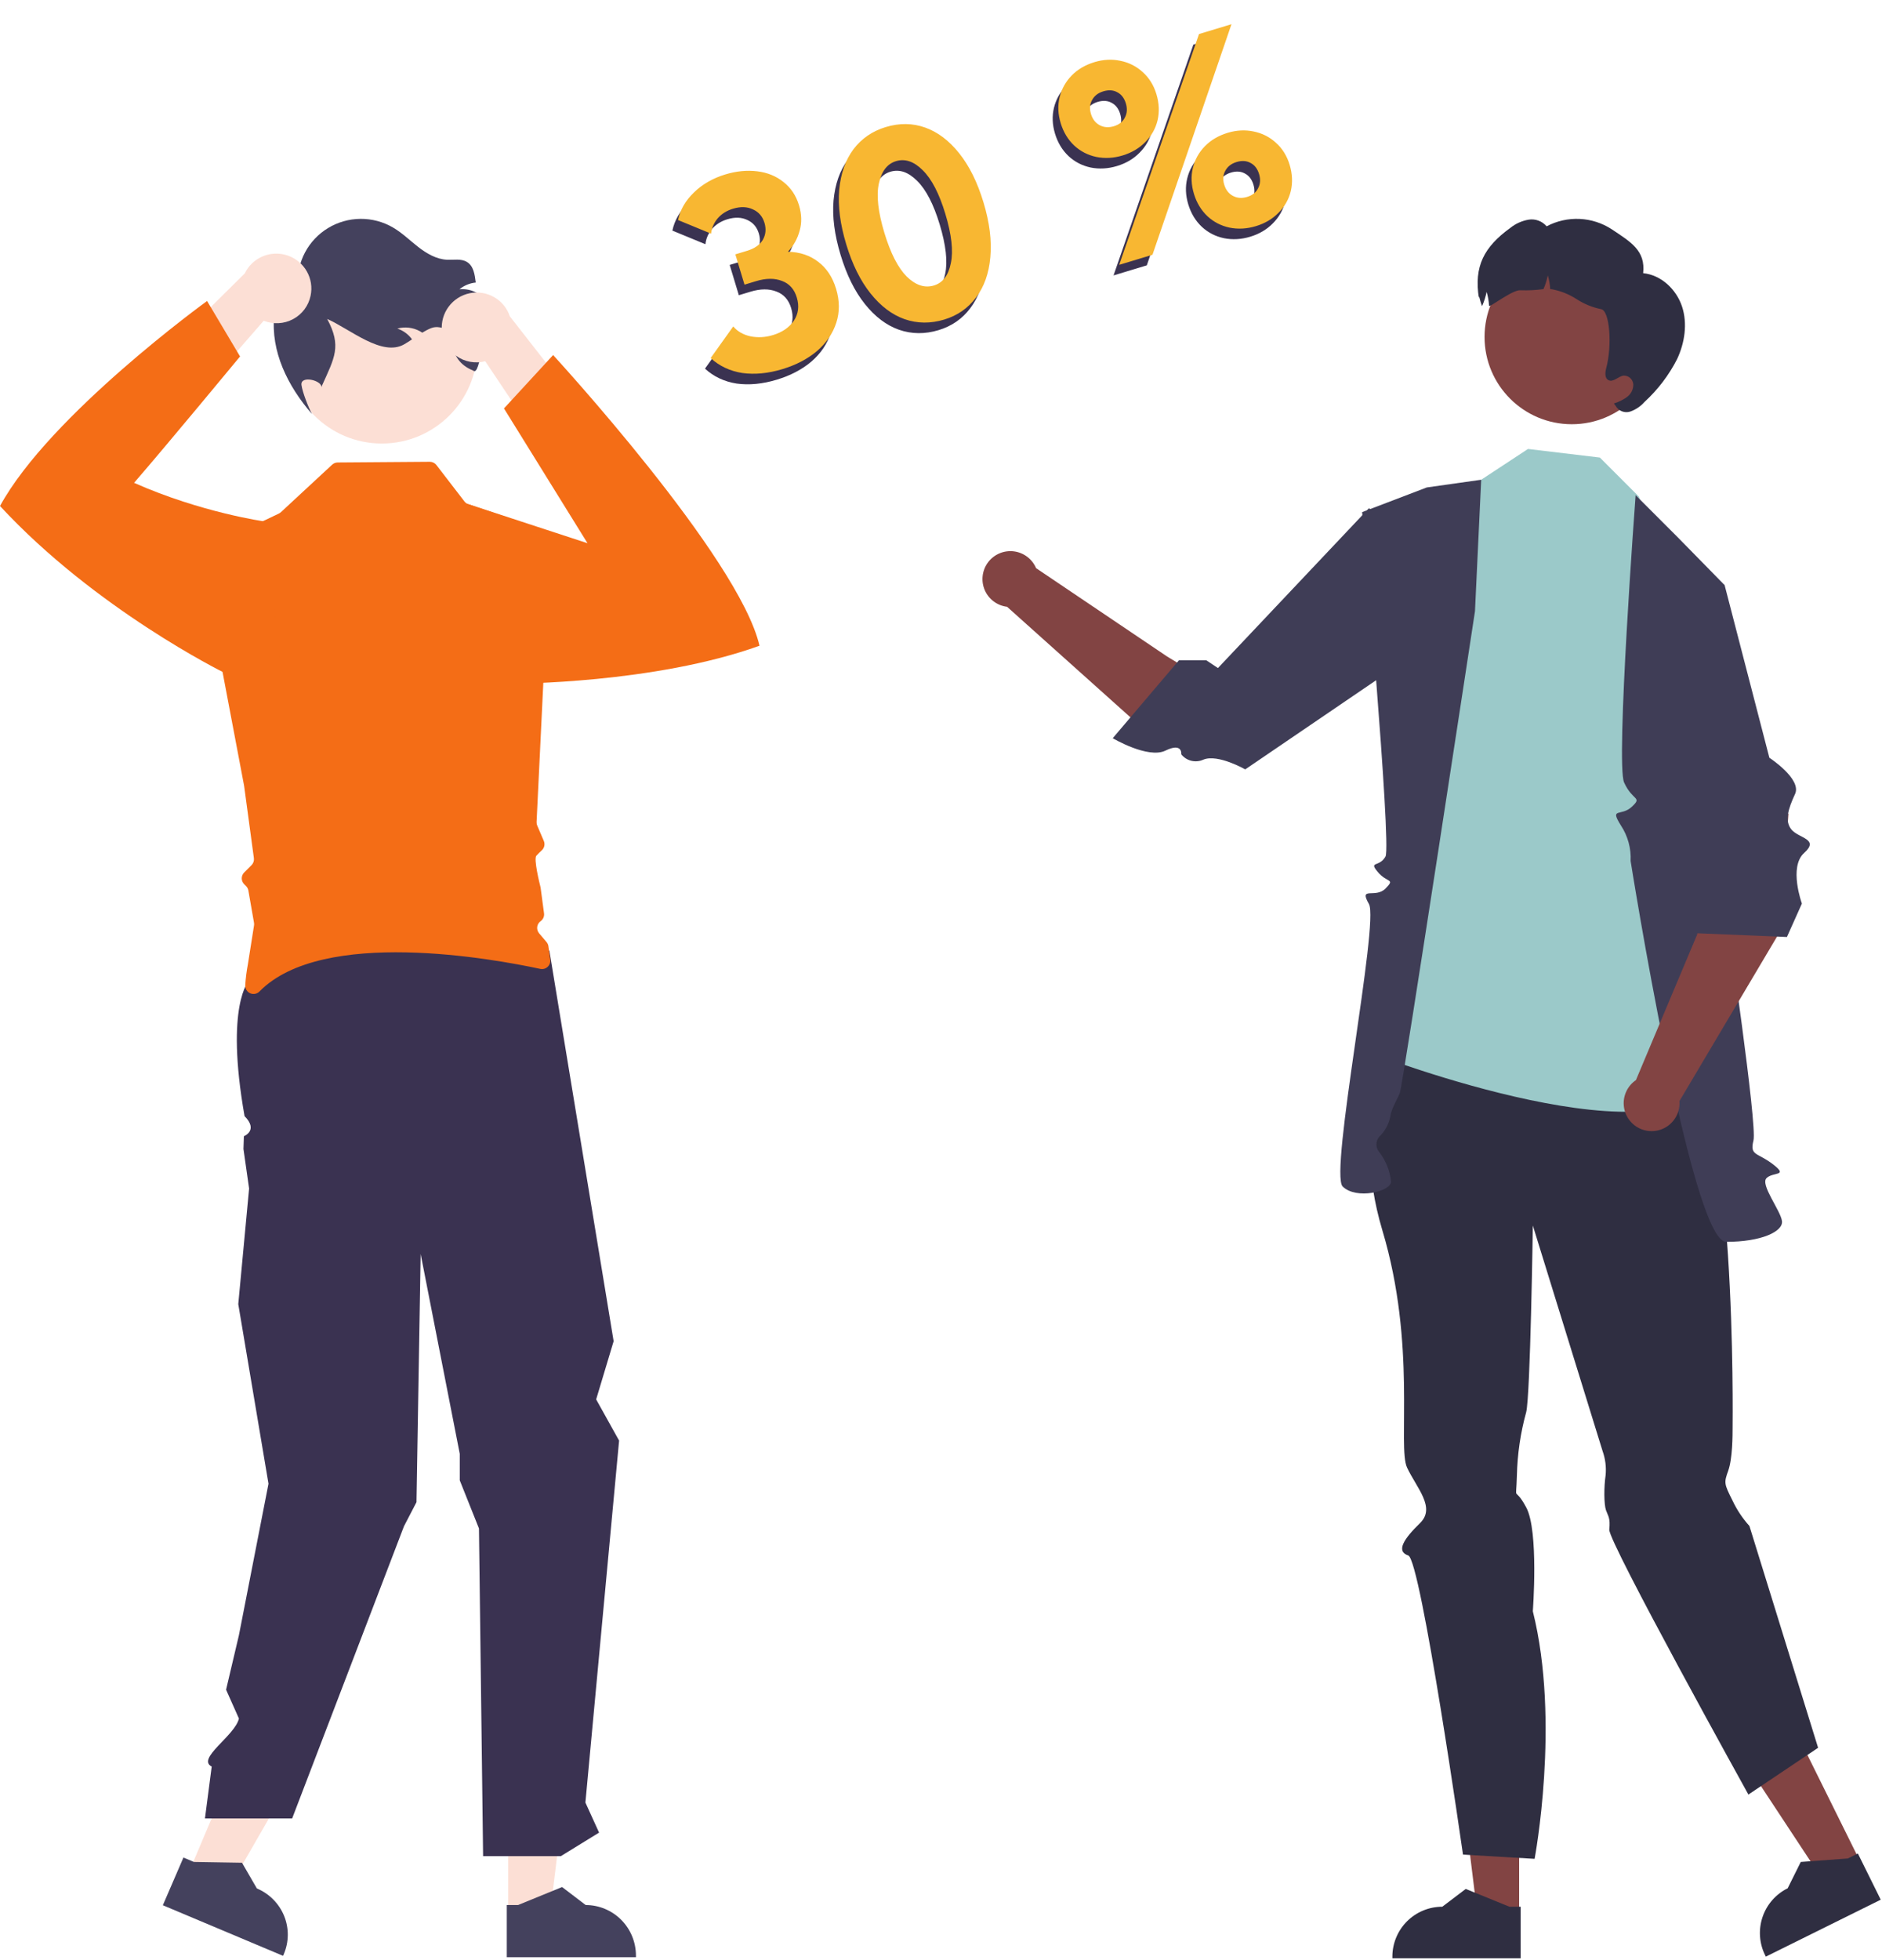 <?xml version="1.0" encoding="UTF-8"?> <svg xmlns="http://www.w3.org/2000/svg" width="1316" height="1370" viewBox="0 0 1316 1370" fill="none"> <path d="M580.682 209.302C583.199 217.622 583.249 225.518 580.832 232.992C578.415 240.465 573.939 247.048 567.406 252.74C560.834 258.306 552.758 262.538 543.177 265.436C533.219 268.449 523.861 269.354 515.104 268.151C506.434 266.783 499.053 263.306 492.959 257.72L508.765 235.601C511.75 239.101 515.748 241.4 520.758 242.498C525.895 243.559 531.173 243.269 536.594 241.629C543.023 239.684 547.865 236.361 551.122 231.661C554.34 226.835 555.033 221.396 553.203 215.345C551.448 209.547 548.015 205.701 542.901 203.808C537.75 201.789 531.707 201.828 524.774 203.926L516.644 206.386L510.236 185.208L518.367 182.748C523.662 181.147 527.358 178.584 529.456 175.059C531.517 171.409 531.899 167.441 530.602 163.155C529.267 158.743 526.604 155.627 522.614 153.807C518.585 151.861 513.924 151.689 508.629 153.291C504.217 154.626 500.634 156.879 497.879 160.052C495.249 163.187 493.712 166.747 493.268 170.735L470.161 161.214C471.695 154.008 475.395 147.591 481.261 141.964C487.214 136.172 494.54 131.961 503.238 129.329C510.927 127.003 518.343 126.273 525.485 127.139C532.627 128.006 538.744 130.489 543.837 134.589C549.057 138.652 552.696 144.087 554.755 150.894C556.662 157.197 556.809 163.138 555.194 168.717C553.706 174.258 550.986 179.14 547.035 183.363C555.362 183.596 562.4 185.938 568.15 190.39C574.026 194.804 578.203 201.108 580.682 209.302ZM587.797 178.254C583.526 164.136 581.882 151.424 582.864 140.119C583.935 128.65 587.262 119.181 592.846 111.713C598.555 104.207 606.074 99.042 615.402 96.22C624.983 93.322 634.166 93.433 642.953 96.553C651.741 99.674 659.676 105.666 666.761 114.53C673.846 123.395 679.505 134.823 683.739 148.815C688.01 162.934 689.61 175.727 688.54 187.197C687.557 198.502 684.211 207.907 678.501 215.414C672.918 222.882 665.525 228.008 656.323 230.792C646.742 233.691 637.495 233.599 628.582 230.516C619.795 227.396 611.859 221.403 604.774 212.539C597.69 203.675 592.031 192.247 587.797 178.254ZM657.077 156.881C652.768 142.637 647.49 132.469 641.244 126.378C635.125 120.249 628.913 118.138 622.61 120.045C616.434 121.914 612.434 127.114 610.612 135.646C608.752 144.051 610.034 155.566 614.458 170.188C618.768 184.433 623.983 194.619 630.102 200.748C636.348 206.839 642.686 208.912 649.115 206.967C655.291 205.099 659.228 199.917 660.923 191.424C662.745 182.892 661.463 171.378 657.077 156.881ZM737.736 93.47C735.829 87.168 735.581 81.119 736.993 75.326C738.405 69.532 741.213 64.486 745.416 60.188C749.619 55.889 754.935 52.767 761.364 50.822C767.541 48.953 773.57 48.643 779.452 49.89C785.459 51.1 790.656 53.724 795.043 57.764C799.555 61.764 802.765 66.916 804.672 73.219C806.579 79.522 806.846 85.633 805.472 91.553C804.06 97.346 801.189 102.411 796.86 106.748C792.657 111.047 787.404 114.15 781.101 116.057C774.798 117.964 768.643 118.312 762.635 117.103C756.754 115.855 751.62 113.211 747.233 109.172C742.808 105.007 739.643 99.773 737.736 93.47ZM834.471 31.181L857.161 24.316L801.906 185.508L778.649 192.545L834.471 31.181ZM783.305 79.683C782.199 76.028 780.251 73.453 777.459 71.958C774.63 70.337 771.324 70.099 767.543 71.243C763.887 72.349 761.268 74.38 759.685 77.335C758.065 80.165 757.807 83.407 758.913 87.063C760.019 90.719 762.05 93.338 765.006 94.921C767.961 96.503 771.267 96.741 774.922 95.635C778.578 94.529 781.134 92.518 782.591 89.6C784.173 86.645 784.411 83.339 783.305 79.683ZM830.909 142.885C829.002 136.582 828.755 130.534 830.167 124.741C831.579 118.948 834.386 113.901 838.589 109.603C842.793 105.304 848.109 102.182 854.538 100.237C860.715 98.368 866.744 98.058 872.625 99.305C878.632 100.515 883.829 103.139 888.216 107.179C892.729 111.179 895.939 116.331 897.846 122.634C899.752 128.937 900.019 135.048 898.645 140.968C897.233 146.761 894.363 151.826 890.033 156.163C885.83 160.462 880.577 163.565 874.274 165.472C867.971 167.379 861.816 167.727 855.809 166.518C849.927 165.27 844.793 162.626 840.407 158.587C835.982 154.422 832.816 149.188 830.909 142.885ZM876.479 129.099C875.373 125.443 873.424 122.868 870.633 121.373C867.803 119.752 864.498 119.514 860.716 120.658C857.06 121.764 854.441 123.795 852.859 126.751C851.238 129.58 850.981 132.823 852.087 136.478C853.193 140.134 855.223 142.753 858.179 144.336C861.134 145.918 864.44 146.156 868.096 145.05C871.751 143.944 874.307 141.933 875.764 139.015C877.346 136.06 877.585 132.754 876.479 129.099Z" fill="#3A3251"></path> <path d="M584.638 201.911C587.155 210.231 587.205 218.128 584.788 225.601C582.371 233.075 577.895 239.657 571.362 245.349C564.79 250.915 556.714 255.147 547.133 258.046C537.175 261.058 527.817 261.963 519.06 260.76C510.39 259.393 503.009 255.916 496.916 250.329L512.721 228.21C515.706 231.71 519.704 234.009 524.714 235.108C529.851 236.168 535.129 235.878 540.55 234.238C546.979 232.293 551.821 228.971 555.078 224.27C558.296 219.444 558.989 214.006 557.159 207.955C555.404 202.156 551.971 198.31 546.857 196.417C541.706 194.399 535.664 194.438 528.73 196.535L520.6 198.995L514.193 177.818L522.323 175.358C527.618 173.756 531.314 171.193 533.412 167.669C535.473 164.018 535.855 160.05 534.558 155.764C533.223 151.352 530.56 148.236 526.57 146.416C522.541 144.47 517.88 144.298 512.585 145.9C508.173 147.235 504.59 149.489 501.835 152.661C499.205 155.796 497.668 159.357 497.224 163.344L474.117 153.823C475.651 146.617 479.352 140.2 485.217 134.573C491.17 128.782 498.496 124.57 507.194 121.939C514.883 119.612 522.299 118.882 529.441 119.749C536.583 120.615 542.7 123.098 547.793 127.199C553.013 131.261 556.652 136.696 558.712 143.503C560.618 149.806 560.765 155.747 559.15 161.326C557.662 166.868 554.943 171.75 550.991 175.972C559.318 176.205 566.356 178.548 572.106 183C577.982 187.414 582.159 193.718 584.638 201.911ZM591.753 170.864C587.482 156.745 585.838 144.034 586.82 132.729C587.891 121.259 591.218 111.791 596.802 104.322C602.511 96.816 610.03 91.652 619.358 88.829C628.939 85.931 638.122 86.042 646.91 89.163C655.697 92.283 663.633 98.275 670.717 107.14C677.802 116.004 683.461 127.432 687.695 141.425C691.966 155.543 693.566 168.337 692.496 179.806C691.513 191.111 688.167 200.517 682.457 208.023C676.874 215.491 669.481 220.617 660.279 223.402C650.698 226.3 641.452 226.208 632.538 223.126C623.751 220.005 615.815 214.013 608.731 205.149C601.646 196.284 595.987 184.856 591.753 170.864ZM661.033 149.491C656.724 135.246 651.446 125.078 645.2 118.988C639.081 112.859 632.869 110.747 626.566 112.654C620.39 114.523 616.39 119.723 614.568 128.255C612.708 136.661 613.99 148.175 618.414 162.798C622.724 177.042 627.939 187.229 634.058 193.358C640.304 199.449 646.642 201.522 653.071 199.577C659.247 197.708 663.184 192.527 664.879 184.033C666.701 175.501 665.419 163.987 661.033 149.491ZM741.692 86.08C739.785 79.777 739.537 73.729 740.949 67.935C742.361 62.142 745.169 57.096 749.372 52.797C753.575 48.498 758.892 45.376 765.32 43.431C771.497 41.563 777.526 41.252 783.408 42.5C789.415 43.709 794.612 46.334 798.999 50.373C803.512 54.374 806.721 59.526 808.628 65.829C810.535 72.131 810.802 78.243 809.428 84.162C808.016 89.956 805.145 95.021 800.816 99.358C796.613 103.656 791.36 106.759 785.057 108.666C778.754 110.573 772.599 110.922 766.591 109.712C760.71 108.464 755.576 105.821 751.189 101.782C746.765 97.617 743.599 92.383 741.692 86.08ZM838.427 23.79L861.117 16.925L805.863 178.118L782.605 185.154L838.427 23.79ZM787.262 72.293C786.156 68.637 784.207 66.062 781.416 64.567C778.586 62.947 775.281 62.709 771.499 63.853C767.843 64.959 765.224 66.989 763.641 69.945C762.021 72.774 761.763 76.017 762.869 79.673C763.975 83.328 766.006 85.947 768.962 87.53C771.917 89.112 775.223 89.351 778.878 88.245C782.534 87.139 785.09 85.127 786.547 82.21C788.129 79.254 788.368 75.949 787.262 72.293ZM834.865 135.495C832.958 129.192 832.711 123.144 834.123 117.35C835.535 111.557 838.342 106.511 842.546 102.212C846.749 97.913 852.065 94.791 858.494 92.846C864.671 90.978 870.7 90.667 876.581 91.915C882.588 93.124 887.785 95.749 892.172 99.788C896.685 103.789 899.895 108.941 901.802 115.244C903.708 121.546 903.975 127.658 902.601 133.577C901.189 139.37 898.319 144.436 893.989 148.773C889.786 153.071 884.533 156.174 878.23 158.081C871.927 159.988 865.772 160.337 859.765 159.127C853.883 157.879 848.749 155.236 844.363 151.197C839.938 147.032 836.772 141.798 834.865 135.495ZM880.435 121.708C879.329 118.052 877.38 115.477 874.589 113.982C871.759 112.362 868.454 112.124 864.672 113.268C861.016 114.374 858.397 116.404 856.815 119.36C855.194 122.189 854.937 125.432 856.043 129.088C857.149 132.743 859.179 135.362 862.135 136.945C865.091 138.527 868.396 138.766 872.052 137.66C875.707 136.554 878.264 134.542 879.72 131.625C881.303 128.669 881.541 125.364 880.435 121.708Z" fill="#F8B732"></path> <path d="M1062.27 1338.59L1033.11 1338.59L1019.24 1226.11L1062.28 1226.11L1062.27 1338.59Z" fill="#824443"></path> <path d="M1063.31 1369.01L973.628 1369.01V1367.87C973.629 1358.62 977.306 1349.74 983.852 1343.19C990.398 1336.65 999.276 1332.97 1008.53 1332.97L1024.92 1320.54L1055.48 1332.97L1063.31 1332.97L1063.31 1369.01Z" fill="#2F2E41"></path> <path d="M1300.69 1301.25L1274.56 1314.2L1212.19 1219.57L1250.76 1200.46L1300.69 1301.25Z" fill="#824443"></path> <path d="M1315.12 1328.06L1234.76 1367.87L1234.26 1366.85C1230.15 1358.56 1229.5 1348.97 1232.46 1340.2C1235.42 1331.43 1241.74 1324.19 1250.04 1320.08L1259.2 1301.67L1292.1 1299.24L1299.12 1295.76L1315.12 1328.06Z" fill="#2F2E41"></path> <path d="M975.887 733.981C975.887 733.981 942.692 780.258 966.653 860.207C990.614 940.156 977.163 1011.63 983.888 1025.97C990.614 1040.3 1004.15 1053.91 992.965 1064.78C981.778 1075.64 975.887 1084.48 984.723 1087.42C993.559 1090.37 1023.01 1296.54 1023.01 1296.54L1073.08 1299.49C1073.08 1299.49 1091.22 1203.72 1071.84 1126.42C1071.84 1126.42 1076.1 1070.32 1067.23 1053.83C1058.36 1037.35 1060.1 1052.22 1060.7 1031.53C1061.03 1016.57 1063.21 1001.71 1067.19 987.282C1070.14 975.5 1071.84 856.759 1071.84 856.759L1120.59 1014.33C1122.54 1019.76 1123.28 1025.55 1122.74 1031.3C1121.53 1039.42 1121.52 1051.55 1123 1055.79C1124.48 1060.03 1126.12 1060.93 1125.3 1069.32C1124.48 1077.71 1222.58 1254.56 1222.58 1254.56L1271.32 1221.86L1223.3 1066.81C1218.53 1061.52 1214.56 1055.57 1211.52 1049.13C1205.62 1037.35 1205.4 1036.7 1208.46 1028.19C1211.52 1019.68 1211.52 1003.1 1211.52 998.135C1211.52 993.172 1214.58 767.862 1176.23 734.722C1137.88 701.582 975.887 733.981 975.887 733.981Z" fill="#2F2E41"></path> <path d="M1155.94 375.524L1145.97 347.121L1118.71 319.87L1068.45 313.869L1035.73 335.383L1005.42 365.259L960.662 736.802C960.662 736.802 1172.08 818.313 1199.78 749.907L1155.94 375.524Z" fill="#9BC9C9"></path> <path d="M1173.08 375.524L1143.72 346.158C1143.72 346.158 1129.69 533.837 1135.67 547.037C1141.64 560.237 1148.68 556.868 1141.07 564.002C1133.47 571.137 1125.29 564.056 1133.47 577.134C1138.29 584.467 1140.65 593.141 1140.22 601.904C1140.22 601.904 1182.52 868.167 1207.04 868.167C1231.57 868.167 1246.92 860.988 1246.06 853.677C1245.19 846.366 1230.73 828.165 1235.24 823.64C1239.74 819.116 1250.86 822.533 1239.85 814.012C1228.84 805.491 1223.39 808.216 1226.12 797.316C1228.84 786.416 1208.01 645.11 1208.01 645.11L1205.98 409.084L1173.08 375.524Z" fill="#3F3D56"></path> <path d="M1035.73 335.387L997.697 340.768L952.487 358.025C952.487 358.025 973.136 590.968 968.825 598.767C964.513 606.567 956.853 601.696 963.408 609.582C969.963 617.467 975.861 613.97 968.825 621.169C961.788 628.368 949.944 619.248 957.229 631.983C964.513 644.718 929.41 820.053 938.862 829.458C948.313 838.863 972.667 833.011 972.678 826.066C971.933 818.581 969.105 811.454 964.513 805.495C963.196 803.986 962.47 802.049 962.47 800.045C962.47 798.041 963.196 796.105 964.513 794.595C968.375 790.881 971.027 786.089 972.124 780.845C972.688 775.52 976.851 768.976 978.857 764.073C980.864 759.17 1031.39 427.283 1031.39 427.283L1035.73 335.387Z" fill="#3F3D56"></path> <path d="M873.462 518.801L890.614 509.846C869.199 490.53 816.065 458.926 816.065 458.926L724.485 397.186C723.145 394.03 720.996 391.283 718.256 389.221C715.516 387.16 712.282 385.856 708.878 385.442C705.474 385.028 702.021 385.517 698.866 386.862C695.712 388.206 692.967 390.358 690.909 393.1C688.85 395.843 687.55 399.079 687.14 402.484C686.73 405.888 687.224 409.341 688.572 412.493C689.92 415.646 692.076 418.388 694.82 420.444C697.565 422.499 700.803 423.795 704.208 424.201L806.837 516.147L873.462 518.801Z" fill="#824443"></path> <path d="M998.813 450.672L998.999 375.368L957.166 355.361L851.66 467.022L843.485 461.572H824.41L778.084 516.073C778.084 516.073 802.757 530.695 814.946 524.747C827.135 518.798 825.99 527.345 825.99 527.345C827.797 529.619 830.319 531.217 833.146 531.883C835.974 532.548 838.943 532.242 841.576 531.012C851.66 526.973 870.736 537.873 870.736 537.873L998.813 450.672Z" fill="#3F3D56"></path> <path d="M1099.08 296.574C1132.77 296.574 1160.08 269.262 1160.08 235.57C1160.08 201.879 1132.77 174.566 1099.08 174.566C1065.39 174.566 1038.08 201.879 1038.08 235.57C1038.08 269.262 1065.39 296.574 1099.08 296.574Z" fill="#824443"></path> <path d="M1172.72 251.057C1166.96 262.328 1159.23 272.477 1149.9 281.025C1147.22 284.07 1143.8 286.376 1139.97 287.719C1138.05 288.346 1135.96 288.279 1134.08 287.529C1132.2 286.778 1130.65 285.392 1129.68 283.612L1128.55 282.067C1131.82 281.068 1134.91 279.542 1137.68 277.551C1139.06 276.548 1140.18 275.23 1140.95 273.706C1141.72 272.183 1142.12 270.498 1142.1 268.792C1142 267.087 1141.25 265.487 1139.99 264.328C1138.74 263.169 1137.08 262.541 1135.37 262.577C1131.56 263.03 1128.16 267.48 1124.74 265.765C1121.99 264.363 1122.38 260.348 1123.17 257.317C1127.42 241.498 1125.64 216.978 1119.53 216.121C1113.46 214.884 1107.67 212.515 1102.47 209.137C1097.26 205.754 1091.45 203.416 1085.35 202.252C1084.91 202.195 1084.47 202.163 1083.99 202.125C1083.82 198.863 1083.25 195.635 1082.3 192.509C1081.64 195.81 1080.63 199.03 1079.28 202.116C1074 202.836 1068.66 203.105 1063.34 202.922C1057.66 202.262 1041.34 215.495 1041.21 213.674C1041.04 210.413 1040.47 207.184 1039.52 204.059C1038.86 207.359 1037.85 210.579 1036.5 213.665C1036.44 213.791 1036.41 213.897 1036.35 214.023C1034.62 209.793 1034.12 205.062 1034.16 208.595C1030.52 186.115 1037.75 172.58 1056.19 159.25C1059.88 156.31 1064.25 154.354 1068.9 153.564C1071.22 153.193 1073.6 153.426 1075.8 154.241C1078.01 155.056 1079.96 156.424 1081.49 158.215C1088.57 154.468 1096.53 152.683 1104.53 153.046C1112.54 153.409 1120.3 155.906 1127.01 160.278C1140.29 169.169 1150.75 175.084 1148.99 190.982C1161.57 192.193 1172.19 202.296 1176.17 214.268C1180.11 226.26 1178.06 239.642 1172.72 251.057Z" fill="#2F2E41"></path> <path d="M1250.59 568.931L1206.82 562.662C1192.02 587.413 1186.76 653.292 1186.76 653.292L1143.93 755.096C1141.09 757.023 1138.81 759.663 1137.32 762.75C1135.83 765.838 1135.17 769.264 1135.43 772.683C1135.68 776.103 1136.83 779.396 1138.76 782.23C1140.69 785.064 1143.33 787.34 1146.42 788.829C1149.51 790.317 1152.94 790.965 1156.36 790.708C1159.78 790.451 1163.07 789.298 1165.9 787.364C1168.73 785.431 1171 782.786 1172.49 779.695C1173.97 776.604 1174.62 773.176 1174.36 769.757L1244.68 651.262L1250.59 568.931Z" fill="#824443"></path> <path d="M1149.81 417.166L1168.36 391.623L1205.96 409.098L1237.24 529.744C1237.24 529.744 1260.08 544.607 1255.21 555.092C1250.33 565.576 1247.74 574.037 1252.78 580.045C1257.82 586.052 1272.49 586.494 1261.56 596.29C1250.63 606.086 1259.99 631.681 1259.99 631.681L1249.52 655.05L1184.11 652.325L1149.81 417.166Z" fill="#3F3D56"></path> <path d="M130.558 1312.49L157.62 1324.12L214.98 1224.45L175.038 1207.3L130.558 1312.49Z" fill="#FCDFD5"></path> <path d="M355.363 1337.86L384.626 1337.86L398.55 1223.99L355.357 1223.99L355.363 1337.86Z" fill="#FCDFD5"></path> <path d="M354.377 1368.29L444.688 1368.28V1367.14C444.688 1357.76 440.984 1348.77 434.392 1342.14C427.8 1335.51 418.859 1331.79 409.537 1331.79L393.038 1319.21L362.26 1331.79L354.376 1331.79L354.377 1368.29Z" fill="#44415D"></path> <path d="M113.87 1331.94L197.937 1367.31L198.39 1366.26C202.088 1357.69 202.188 1348.02 198.667 1339.38C195.146 1330.75 188.293 1323.84 179.615 1320.19L169.222 1302.23L135.606 1301.68L128.268 1298.59L113.87 1331.94Z" fill="#44415D"></path> <path d="M384.161 664.624L429.09 937.623L416.863 978.305L432.908 1007.12L409.345 1260.15L418.91 1281.16L392.186 1297.61H337.809L334.923 1068.54L321.491 1034.9V1016.37L294.147 876.683L291.23 1050.15L282.5 1066.95L204.295 1271.24H143.319L148.035 1234.99C137.111 1229.47 164.437 1213.34 167.063 1201.41L158.085 1181.25L167.063 1143.17L187.744 1037.27L166.614 911.712L174.182 830.894L170.241 803.249L170.54 794.308C170.54 794.308 180.963 790.295 171.009 780.279C157.229 702.331 174.182 685.414 174.182 685.414L242.029 645.791L384.161 664.624Z" fill="#3A3251"></path> <path d="M143.68 383.521L194.985 359.033C195.514 358.78 196.002 358.449 196.432 358.051L232.245 324.858C233.309 323.873 234.702 323.32 236.153 323.31L300.514 322.828C301.411 322.822 302.298 323.023 303.104 323.416C303.911 323.809 304.615 324.383 305.162 325.094L324.75 350.539C325.449 351.446 326.401 352.127 327.486 352.496L380.866 370.614C382.061 371.02 383.091 371.803 383.801 372.845C384.51 373.887 384.861 375.132 384.8 376.391L375.211 574.625C375.168 575.505 375.327 576.383 375.674 577.192L380.259 587.883C380.728 588.972 380.852 590.178 380.612 591.34C380.373 592.501 379.783 593.561 378.921 594.376C377.561 595.662 376.033 597.149 375.046 598.24C373.061 600.432 377.295 617.602 377.927 620.107C377.98 620.317 378.02 620.529 378.048 620.744L380.417 638.498C380.557 639.543 380.409 640.606 379.989 641.573C379.57 642.54 378.895 643.375 378.036 643.988C377.383 644.455 376.833 645.051 376.422 645.741C376.011 646.43 375.748 647.197 375.649 647.994C375.549 648.79 375.616 649.598 375.845 650.367C376.075 651.136 376.461 651.85 376.98 652.462L382.172 658.591C382.89 659.438 383.35 660.474 383.497 661.574L384.741 670.897C384.865 671.819 384.766 672.757 384.452 673.632C384.138 674.508 383.617 675.295 382.934 675.927C382.252 676.559 381.427 677.018 380.529 677.264C379.632 677.51 378.688 677.537 377.778 677.343C345.528 670.393 225.501 648.268 181.474 693.096C180.643 693.959 179.564 694.544 178.387 694.771C177.209 694.997 175.991 694.854 174.898 694.361C173.805 693.868 172.892 693.049 172.283 692.017C171.674 690.985 171.4 689.79 171.498 688.596C171.817 683.757 172.429 678.941 173.328 674.175L177.626 646.984C177.726 646.353 177.721 645.709 177.611 645.08L173.679 622.577C173.474 621.4 172.91 620.315 172.064 619.47L170.745 618.152C170.206 617.613 169.778 616.973 169.486 616.269C169.194 615.565 169.044 614.81 169.044 614.047C169.044 613.285 169.194 612.53 169.486 611.826C169.778 611.122 170.206 610.482 170.745 609.943L175.884 604.808C176.516 604.176 176.994 603.407 177.28 602.56C177.566 601.713 177.653 600.812 177.533 599.926L170.707 549.442C170.693 549.341 170.677 549.24 170.657 549.14L140.476 389.839C140.238 388.58 140.423 387.278 141.002 386.135C141.582 384.992 142.523 384.073 143.68 383.521Z" fill="#F46D16"></path> <path d="M259.155 302.211C258.826 301.559 258.499 300.905 258.173 300.248C258.299 300.252 258.423 300.268 258.549 300.271L259.155 302.211Z" fill="#2F2E41"></path> <path d="M267.008 310.066C303.875 310.066 333.761 280.18 333.761 243.313C333.761 206.447 303.875 176.561 267.008 176.561C230.142 176.561 200.256 206.447 200.256 243.313C200.256 280.18 230.142 310.066 267.008 310.066Z" fill="#FCDFD5"></path> <path d="M344.559 221.518C337.704 224.628 336.204 264.256 330.816 259.019C311.183 251.166 318.447 231.635 311.183 229.702C305.317 228.135 303.405 228.157 298.054 230.983C297.099 231.481 296.172 232.023 295.27 232.563C294.674 232.166 294.081 231.794 293.444 231.45C288.658 228.901 283.072 228.275 277.837 229.702C281.974 231.081 285.571 233.72 288.118 237.244C286.328 238.438 284.514 239.636 282.658 240.697C267.159 249.598 245.104 230.242 228.789 222.971C239.008 242.055 233.976 249.959 225.103 269.697L224.797 270.821C225.301 265.874 209.919 262.187 210.811 269.151C211.444 274.095 215.744 285.085 218.152 289.45C200.999 269.712 189.277 245.557 191.75 220.64C192.289 215.405 192.126 209.882 194.839 205.339C197.555 200.82 203.217 197.648 208.226 199.371C207.801 191.425 209.549 183.513 213.282 176.476C217.015 169.438 222.595 163.54 229.427 159.406C236.26 155.273 244.091 153.059 252.087 153.001C260.083 152.943 267.945 155.042 274.838 159.076C281.243 162.816 286.59 168.106 292.46 172.668C298.33 177.231 305.097 181.209 312.541 181.585C317.263 181.812 322.402 180.665 326.459 183.099C331.159 185.923 331.963 191.836 332.668 197.526C328.477 197.937 324.504 199.583 321.256 202.253C325.593 201.812 329.959 202.744 333.734 204.916C333.805 204.948 333.873 204.987 333.938 205.032C336.422 214.435 336.168 216.52 344.559 221.518Z" fill="#44415D"></path> <path d="M217.191 206.724C216.479 210.185 215.011 213.446 212.892 216.277C210.773 219.108 208.054 221.441 204.926 223.11C201.799 224.779 198.339 225.745 194.79 225.939C191.241 226.133 187.69 225.551 184.386 224.234L127.908 289.074L115.694 246.058L171.199 191.08C173.773 185.715 178.239 181.483 183.752 179.185C189.265 176.887 195.441 176.683 201.11 178.611C206.779 180.54 211.547 184.467 214.511 189.648C217.475 194.829 218.428 200.905 217.191 206.724Z" fill="#FCDFD5"></path> <path d="M197.313 473.019L156.328 470.064C156.328 470.064 66.751 425.899 0 353.747C34.849 289.94 144.794 210.426 144.794 210.426L167.863 249.201C167.863 249.201 116.324 311.536 93.748 337.55C140.866 358.438 185.04 364.546 185.04 364.546L197.313 473.019Z" fill="#F46D16"></path> <path d="M308.975 231.012C309.249 234.548 310.297 237.978 312.044 241.062C313.791 244.145 316.195 246.806 319.087 248.858C321.979 250.909 325.287 252.301 328.78 252.936C332.273 253.57 335.865 253.431 339.304 252.53L387.194 324.136L404.663 282.805L356.508 221.143C354.626 215.48 350.727 210.709 345.55 207.735C340.373 204.761 334.277 203.79 328.418 205.007C322.559 206.223 317.344 209.542 313.761 214.335C310.177 219.128 308.474 225.062 308.975 231.012Z" fill="#FCDFD5"></path> <path d="M358.798 477.942C358.798 477.942 457.45 477.942 531.078 451.437C516.84 389.579 386.771 248.221 386.771 248.221L352.415 285.534L410.821 379.763L326.889 352.277L358.798 477.942Z" fill="#F46D16"></path> </svg> 